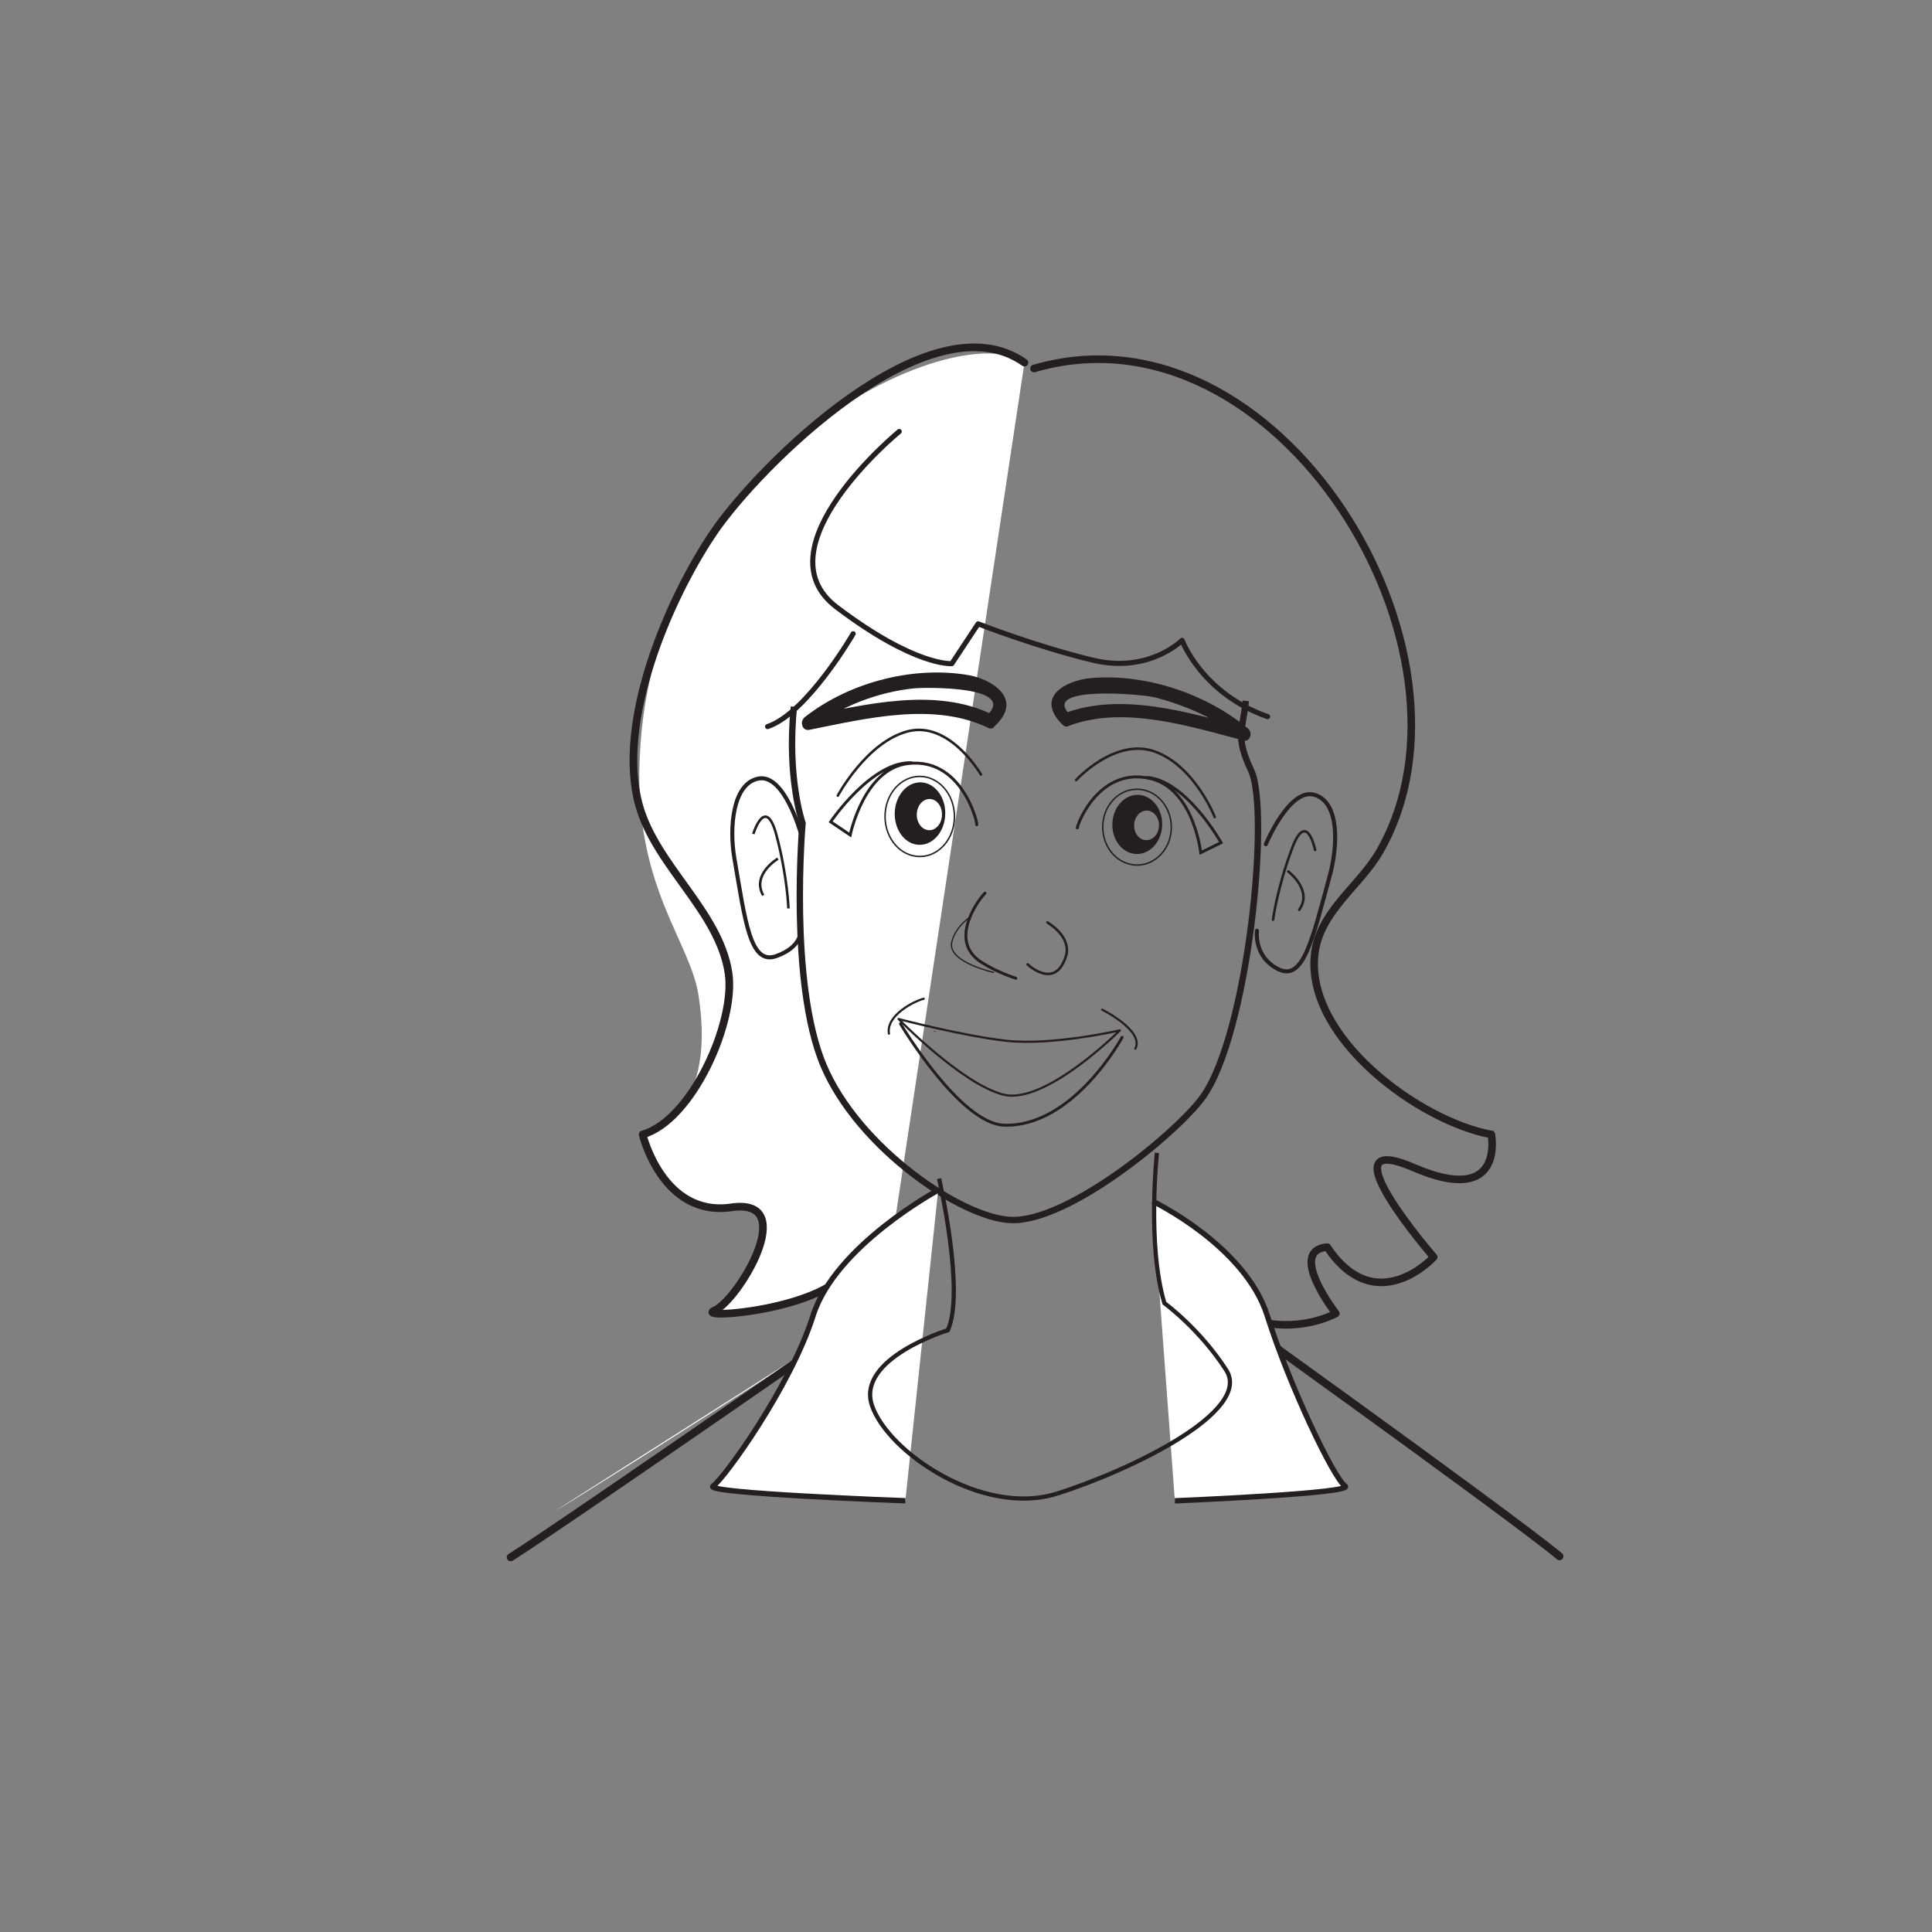 <?xml version="1.0" encoding="UTF-8"?>
<svg xmlns="http://www.w3.org/2000/svg" xmlns:xlink="http://www.w3.org/1999/xlink" width="360pt" height="360pt" viewBox="0 0 360 360" version="1.1">
<rect x="0" y="0" width="360" height="360" fill="#808080" stroke="none"/>
<g id="surface1">
<path style=" stroke:none;fill-rule:nonzero;fill:rgb(100%,100%,100%);fill-opacity:1;" d="M 190.895 67.566 C 178.09 58.559 119.688 85.465 119.125 144.039 C 118.918 165.914 128.621 175.648 130.156 185.434 C 133.832 208.906 119.746 211.391 119.746 211.391 C 119.746 211.391 123.422 226.828 136.293 224.973 C 149.168 223.117 137.512 242.277 133.223 244.137 C 128.938 245.988 154.074 244.129 158.363 236.098 C 162.641 228.062 165.094 236.098 165.094 238.562 "/>
<path style="fill:none;stroke-width:1.428;stroke-linecap:round;stroke-linejoin:round;stroke:rgb(13.73%,12.16%,12.549%);stroke-opacity:1;stroke-miterlimit:4;" d="M 0.002 0.001 C -17.725 12.482 -49.631 -19.428 -57.897 -31.62 C -66.33 -44.057 -76.1 -66.952 -71.83 -82.413 C -68.689 -93.827 -56.846 -102.229 -55.135 -113.815 C -53.807 -122.858 -61.928 -141.209 -71.147 -143.823 C -71.147 -143.823 -67.471 -159.26 -54.6 -157.405 C -41.725 -155.549 -53.381 -174.709 -57.67 -176.569 C -61.955 -178.42 -36.818 -176.561 -32.529 -168.53 C -28.252 -160.495 -25.799 -168.53 -25.799 -170.995 " transform="matrix(1,0,0,-1,190.893,67.568)"/>
<path style=" stroke:none;fill-rule:nonzero;fill:rgb(100%,100%,100%);fill-opacity:1;" d="M 103.145 281.715 C 113.824 275.449 174.031 236.688 174.031 236.688 "/>
<path style=" stroke:none;fill-rule:nonzero;fill:rgb(100%,100%,100%);fill-opacity:1;" d="M 218.645 237.395 C 218.645 237.395 279.898 281.199 290.59 289.984 "/>
<path style="fill:none;stroke-width:1.462;stroke-linecap:round;stroke-linejoin:round;stroke:rgb(13.73%,12.16%,12.549%);stroke-opacity:1;stroke-miterlimit:4;" d="M 0.001 -0.001 C 11.095 7.038 73.65 50.554 73.65 50.554 " transform="matrix(1,0,0,-1,95.155,290.183)"/>
<path style="fill:none;stroke-width:1.462;stroke-linecap:round;stroke-linejoin:round;stroke:rgb(13.73%,12.16%,12.549%);stroke-opacity:1;stroke-miterlimit:4;" d="M 0.002 -0.002 C 0.002 -0.002 61.256 -43.807 71.947 -52.592 " transform="matrix(1,0,0,-1,218.643,237.393)"/>
<path style=" stroke:none;fill-rule:nonzero;fill:rgb(13.73%,12.16%,12.549%);fill-opacity:1;" d="M 198.004 135.055 C 192.73 129.871 198.609 126.801 203.164 126.363 C 212.973 125.457 224.512 129.008 232.609 135.809 C 233.488 136.574 232.863 138.285 231.766 137.992 C 221.445 135.266 209.25 131.418 199.109 135.273 C 197.766 135.793 196.887 133.453 198.258 132.938 C 208.844 128.922 221.312 132.699 232.066 135.555 C 231.781 136.262 231.5 137 231.227 137.707 C 226.598 133.82 220.797 131.43 215.273 129.957 C 213.117 129.375 193.742 127.617 199.375 133.152 C 200.484 134.246 199.109 136.152 198.004 135.055 "/>
<path style=" stroke:none;fill-rule:nonzero;fill:rgb(13.73%,12.16%,12.549%);fill-opacity:1;" d="M 183.762 133.461 C 189.891 127.809 172.602 128.059 170.406 128.258 C 163.836 128.898 156.637 131.539 151.082 135.879 C 150.805 135.07 150.551 134.266 150.285 133.469 C 161.355 131.234 174.316 128.004 184.871 133.125 C 186.188 133.766 185.527 136.305 184.207 135.656 C 174.035 130.73 161.457 133.863 150.797 135.996 C 149.5 136.273 148.895 134.461 150 133.594 C 158.586 126.91 170.461 124.109 180.363 125.781 C 184.766 126.508 190.855 130.227 185.316 135.34 C 184.141 136.391 182.586 134.523 183.762 133.461 "/>
<path style="fill:none;stroke-width:1.19;stroke-linecap:butt;stroke-linejoin:miter;stroke:rgb(13.73%,12.16%,12.549%);stroke-opacity:1;stroke-miterlimit:4;" d="M 0 0.002 C -1.355 -13.283 1.602 -21.713 1.602 -21.713 C 1.602 -21.713 -0.977 -51.342 5.492 -66.783 C 11.977 -82.217 31.367 -95.373 40.516 -95.647 C 51.344 -95.982 71.48 -79.221 76.129 -72.822 C 84.672 -61.057 88.742 -19.412 85.191 -11.877 C 82.121 -5.373 83.703 -4.35 84.184 1.088 " transform="matrix(1,0,0,-1,147.938,131.685)"/>
<path style="fill:none;stroke-width:0.752;stroke-linecap:round;stroke-linejoin:round;stroke:rgb(13.73%,12.16%,12.549%);stroke-opacity:1;stroke-miterlimit:4;" d="M -0.001 -0 C -0.001 -0 4.436 10.695 9.144 9.183 C 13.854 7.687 13.386 -0.571 11.878 -6.012 C 8.714 -17.579 7.022 -25.606 2.343 -23.293 C -2.325 -20.969 -1.649 -16.133 -1.649 -16.133 " transform="matrix(1,0,0,-1,235.868,157.308)"/>
<path style="fill:none;stroke-width:0.476;stroke-linecap:round;stroke-linejoin:round;stroke:rgb(13.73%,12.16%,12.549%);stroke-opacity:1;stroke-miterlimit:4;" d="M -0.002 -0.001 C -0.002 -0.001 -1.557 7.644 -4.303 0.273 C -7.076 -7.11 -7.842 -13.001 -7.842 -13.001 " transform="matrix(1,0,0,-1,245.053,158.375)"/>
<path style="fill:none;stroke-width:0.476;stroke-linecap:round;stroke-linejoin:round;stroke:rgb(13.73%,12.16%,12.549%);stroke-opacity:1;stroke-miterlimit:4;" d="M -0.002 0.001 C -0.002 0.001 4.643 -3.515 2.053 -7.136 " transform="matrix(1,0,0,-1,240.045,162.384)"/>
<path style="fill:none;stroke-width:0.752;stroke-linecap:butt;stroke-linejoin:miter;stroke:rgb(13.73%,12.16%,12.549%);stroke-opacity:1;stroke-miterlimit:4;" d="M 0 -0 C 0 -0 -3.058 11.156 -7.898 10.218 C -12.707 9.3 -13.351 1.07 -12.402 -4.524 C -10.359 -16.418 -9.457 -24.594 -4.593 -22.868 C 0.274 -21.141 -0.039 -18.075 -0.039 -18.075 " transform="matrix(1,0,0,-1,149.226,155.292)"/>
<path style="fill:none;stroke-width:0.476;stroke-linecap:butt;stroke-linejoin:miter;stroke:rgb(13.73%,12.16%,12.549%);stroke-opacity:1;stroke-miterlimit:4;" d="M -0.001 0 C -0.001 0 2.289 7.411 4.324 -0.269 C 6.359 -7.937 6.546 -13.878 6.546 -13.878 " transform="matrix(1,0,0,-1,140.368,155.395)"/>
<path style="fill:none;stroke-width:0.476;stroke-linecap:butt;stroke-linejoin:miter;stroke:rgb(13.73%,12.16%,12.549%);stroke-opacity:1;stroke-miterlimit:4;" d="M 0.001 0.001 C 0.001 0.001 -4.952 -2.929 -2.749 -6.843 " transform="matrix(1,0,0,-1,144.956,159.993)"/>
<path style=" stroke:none;fill-rule:nonzero;fill:rgb(13.73%,12.16%,12.549%);fill-opacity:1;" d="M 174.297 192.262 C 174.211 192.254 174.137 192.246 174.059 192.246 C 173.984 192.246 173.984 192.121 174.059 192.121 C 174.137 192.133 174.199 192.145 174.289 192.145 C 174.371 192.145 174.371 192.262 174.297 192.262 "/>
<path style=" stroke:none;fill-rule:nonzero;fill:rgb(13.73%,12.16%,12.549%);fill-opacity:1;" d="M 211.344 153.559 C 211.457 152.043 212.594 150.922 213.871 151.051 C 215.145 151.184 216.086 152.52 215.953 154.035 C 215.84 155.543 214.695 156.68 213.426 156.543 C 212.141 156.418 211.211 155.078 211.344 153.559 M 207.289 153.152 C 207.035 156.176 208.898 158.848 211.457 159.113 C 214.023 159.367 216.293 157.137 216.531 154.086 C 216.793 151.051 214.902 148.391 212.375 148.129 C 209.797 147.863 207.543 150.117 207.289 153.152 "/>
<path style="fill:none;stroke-width:0.27;stroke-linecap:butt;stroke-linejoin:miter;stroke:rgb(13.73%,12.16%,12.549%);stroke-opacity:1;stroke-miterlimit:4;" d="M -0.001 0.001 C -0.302 -3.882 2.272 -7.319 5.796 -7.671 C 9.296 -8.034 12.421 -5.171 12.729 -1.292 C 13.046 2.599 10.46 6.032 6.948 6.396 C 3.429 6.743 0.319 3.903 -0.001 0.001 Z M -0.001 0.001 " transform="matrix(1,0,0,-1,205.501,153.489)"/>
<path style=" stroke:none;fill-rule:nonzero;fill:rgb(13.73%,12.16%,12.549%);fill-opacity:1;" d="M 170.84 151.539 C 170.961 149.938 172.117 148.754 173.414 148.898 C 174.703 149.027 175.648 150.438 175.516 152.039 C 175.402 153.645 174.25 154.828 172.961 154.688 C 171.664 154.547 170.715 153.137 170.84 151.539 M 166.738 151.102 C 166.496 154.309 168.387 157.133 170.961 157.398 C 173.566 157.68 175.867 155.293 176.109 152.102 C 176.379 148.898 174.465 146.074 171.883 145.797 C 169.289 145.527 166.992 147.902 166.738 151.102 "/>
<path style="fill:none;stroke-width:0.27;stroke-linecap:butt;stroke-linejoin:miter;stroke:rgb(13.73%,12.16%,12.549%);stroke-opacity:1;stroke-miterlimit:4;" d="M -0.001 -0.001 C -0.313 -4.103 2.3 -7.732 5.858 -8.095 C 9.421 -8.474 12.565 -5.451 12.882 -1.353 C 13.198 2.756 10.585 6.385 7.034 6.768 C 3.464 7.143 0.319 4.12 -0.001 -0.001 Z M -0.001 -0.001 " transform="matrix(1,0,0,-1,164.942,151.471)"/>
<path style="fill:none;stroke-width:0.405;stroke-linecap:round;stroke-linejoin:round;stroke:rgb(13.73%,12.16%,12.549%);stroke-opacity:1;stroke-miterlimit:4;" d="M 0 -0 C 0 -0 11.984 -3.141 20.043 -4.051 C 28.645 -5.004 41.223 -2.113 41.223 -2.113 C 41.223 -2.113 27.23 -16.152 19.438 -14.063 C 11.637 -11.988 0 -0 0 -0 Z M 0 -0 " transform="matrix(1,0,0,-1,167.441,189.883)"/>
<path style="fill:none;stroke-width:0.54;stroke-linecap:round;stroke-linejoin:round;stroke:rgb(13.73%,12.16%,12.549%);stroke-opacity:1;stroke-miterlimit:4;" d="M 0.001 -0.002 C 0.001 -0.002 11.068 -18.646 19.326 -18.896 C 32.228 -19.279 41.306 -2.521 41.306 -2.521 " transform="matrix(1,0,0,-1,167.792,190.764)"/>
<path style="fill:none;stroke-width:0.405;stroke-linecap:round;stroke-linejoin:round;stroke:rgb(13.73%,12.16%,12.549%);stroke-opacity:1;stroke-miterlimit:4;" d="M 0.001 -0.001 C -1.554 -0.349 -7.073 -3.024 -6.487 -6.505 " transform="matrix(1,0,0,-1,172.128,186.101)"/>
<path style="fill:none;stroke-width:0.405;stroke-linecap:round;stroke-linejoin:round;stroke:rgb(13.73%,12.16%,12.549%);stroke-opacity:1;stroke-miterlimit:4;" d="M -0.002 -0.002 C -0.002 -0.002 7.897 -3.936 6.189 -7.275 " transform="matrix(1,0,0,-1,205.369,188.131)"/>
<path style="fill:none;stroke-width:0.476;stroke-linecap:round;stroke-linejoin:round;stroke:rgb(13.73%,12.16%,12.549%);stroke-opacity:1;stroke-miterlimit:4;" d="M 0.001 -0.001 C 0.001 -0.001 7.38 8.108 14.868 5.229 C 22.204 2.413 25.821 -6.9 25.821 -6.9 " transform="matrix(1,0,0,-1,200.526,145.346)"/>
<path style="fill:none;stroke-width:0.54;stroke-linecap:butt;stroke-linejoin:miter;stroke:rgb(13.73%,12.16%,12.549%);stroke-opacity:1;stroke-miterlimit:4;" d="M -0.002 0.001 C 0.701 -1.979 -1.826 12.427 -12.639 11.224 C -20.975 10.294 -23.482 -2.104 -23.482 -2.104 L -27.127 0.356 C -27.127 0.356 -19.369 11.829 -11.893 11.353 " transform="matrix(1,0,0,-1,181.908,153.489)"/>
<path style="fill:none;stroke-width:0.54;stroke-linecap:butt;stroke-linejoin:miter;stroke:rgb(13.73%,12.16%,12.549%);stroke-opacity:1;stroke-miterlimit:4;" d="M -0.002 -0 C -0.857 -1.77 2.971 11.476 13.455 9.046 C 21.572 7.183 22.877 -4.774 22.877 -4.774 L 26.674 -2.903 C 26.674 -2.903 20.135 8.8 12.752 9.257 " transform="matrix(1,0,0,-1,200.857,154.109)"/>
<path style="fill:none;stroke-width:0.476;stroke-linecap:round;stroke-linejoin:round;stroke:rgb(13.73%,12.16%,12.549%);stroke-opacity:1;stroke-miterlimit:4;" d="M 0.001 -0.002 C 0.001 -0.002 -5.851 10.1 -13.675 8.038 C -21.351 6.006 -26.671 -3.935 -26.671 -3.935 " transform="matrix(1,0,0,-1,182.788,144.319)"/>
<path style="fill:none;stroke-width:0.54;stroke-linecap:round;stroke-linejoin:round;stroke:rgb(13.73%,12.16%,12.549%);stroke-opacity:1;stroke-miterlimit:4;" d="M -0.001 0 C -0.56 -0.531 -1.989 -2.371 -2.856 -4.594 C -3.958 -7.383 -4.13 -10.672 -0.634 -12.895 C 2.351 -14.805 5.749 -15.855 5.749 -15.855 " transform="matrix(1,0,0,-1,183.536,166.43)"/>
<path style="fill:none;stroke-width:0.238;stroke-linecap:round;stroke-linejoin:round;stroke:rgb(13.73%,12.16%,12.549%);stroke-opacity:1;stroke-miterlimit:4;" d="M -0 0.002 C -0 0.002 -8 1.787 -7.828 5.221 C -7.828 5.221 -7.703 7.795 -4.516 10.193 " transform="matrix(1,0,0,-1,185.117,181.182)"/>
<path style="fill:none;stroke-width:0.476;stroke-linecap:round;stroke-linejoin:round;stroke:rgb(13.73%,12.16%,12.549%);stroke-opacity:1;stroke-miterlimit:4;" d="M 0.001 0.001 C 0.001 0.001 5.399 -5.112 7.274 1.997 C 7.181 1.892 8.263 4.923 3.704 7.813 " transform="matrix(1,0,0,-1,191.476,179.7)"/>
<path style="fill:none;stroke-width:1.412;stroke-linecap:round;stroke-linejoin:round;stroke:rgb(13.73%,12.16%,12.549%);stroke-opacity:1;stroke-miterlimit:4;" d="M -0.001 -0.002 C -13.411 2.502 -34.345 17.846 -32.927 33.272 C -32.169 41.479 -24.575 46.139 -20.786 52.713 C 0.612 89.916 -39.763 155.986 -85.189 142.725 " transform="matrix(1,0,0,-1,277.868,211.389)"/>
<path style="fill:none;stroke-width:1.412;stroke-linecap:round;stroke-linejoin:round;stroke:rgb(13.73%,12.16%,12.549%);stroke-opacity:1;stroke-miterlimit:4;" d="M -0.001 0.001 C 14.351 -22.05 31.647 -12.358 31.647 -12.358 C 31.647 -12.358 22.522 -0.616 30.038 0.005 C 39.155 -13.601 49.886 -1.854 49.886 -1.854 C 49.886 -1.854 28.972 22.247 46.136 14.829 C 63.292 7.419 60.62 20.997 60.62 20.997 " transform="matrix(1,0,0,-1,217.27,232.388)"/>
<path style="fill:none;stroke-width:0.952;stroke-linecap:round;stroke-linejoin:round;stroke:rgb(13.73%,12.16%,12.549%);stroke-opacity:1;stroke-miterlimit:4;" d="M -0 0.001 C -0 0.001 -26.359 -21.628 -11.648 -32.745 C 3.059 -43.866 9.797 -43.253 9.797 -43.253 L 14.699 -35.839 C 14.699 -35.839 25.738 -40.155 36.152 -42.628 C 46.566 -45.105 52.703 -38.921 52.703 -38.921 C 52.703 -38.921 56.375 -48.815 68.637 -53.132 " transform="matrix(1,0,0,-1,167.559,80.403)"/>
<path style="fill:none;stroke-width:0.952;stroke-linecap:round;stroke-linejoin:round;stroke:rgb(13.73%,12.16%,12.549%);stroke-opacity:1;stroke-miterlimit:4;" d="M 0 -0 C 0 -0 -8.582 -14.832 -15.945 -17.297 " transform="matrix(1,0,0,-1,158.972,118.093)"/>
<path style="fill-rule:nonzero;fill:rgb(100%,100%,100%);fill-opacity:1;stroke-width:1;stroke-linecap:butt;stroke-linejoin:miter;stroke:rgb(13.73%,12.16%,12.549%);stroke-opacity:1;stroke-miterlimit:4;" d="M 0.001 -0.002 C 0.001 -0.002 17.239 -8.264 21.368 -21.357 C 25.505 -34.459 33.77 -51.686 35.845 -53.061 C 37.907 -54.436 4.138 -55.826 4.138 -55.826 " transform="matrix(1,0,0,-1,214.78,223.83)"/>
<path style="fill-rule:nonzero;fill:rgb(100%,100%,100%);fill-opacity:1;stroke-width:1;stroke-linecap:butt;stroke-linejoin:miter;stroke:rgb(13.73%,12.16%,12.549%);stroke-opacity:1;stroke-miterlimit:4;" d="M 0.001 -0 C 0.001 -0 -19.21 -10.328 -23.328 -23.426 C -27.476 -36.523 -39.878 -53.75 -41.941 -55.129 C -44.015 -56.5 -6.117 -57.879 -6.117 -57.879 " transform="matrix(1,0,0,-1,174.816,221.766)"/>
<path style="fill:none;stroke-width:0.79;stroke-linecap:butt;stroke-linejoin:miter;stroke:rgb(13.73%,12.16%,12.549%);stroke-opacity:1;stroke-miterlimit:4;" d="M 0 -0.001 C 13.797 4.378 36.461 15.339 31.535 23.007 C 26.613 30.679 20.008 35.491 20.008 35.491 C 16.758 46.308 18.621 63.503 18.621 63.503 " transform="matrix(1,0,0,-1,196.961,278.315)"/>
<path style="fill:none;stroke-width:0.79;stroke-linecap:butt;stroke-linejoin:miter;stroke:rgb(13.73%,12.16%,12.549%);stroke-opacity:1;stroke-miterlimit:4;" d="M -0.002 -0.001 C -0.002 -0.001 4.865 -21.103 1.631 -28.243 C 1.631 -28.243 -15.459 -33.501 -12.506 -42.267 C -9.545 -51.013 8.182 -63.067 21.975 -58.688 " transform="matrix(1,0,0,-1,174.986,219.62)"/>
</g>
</svg>
